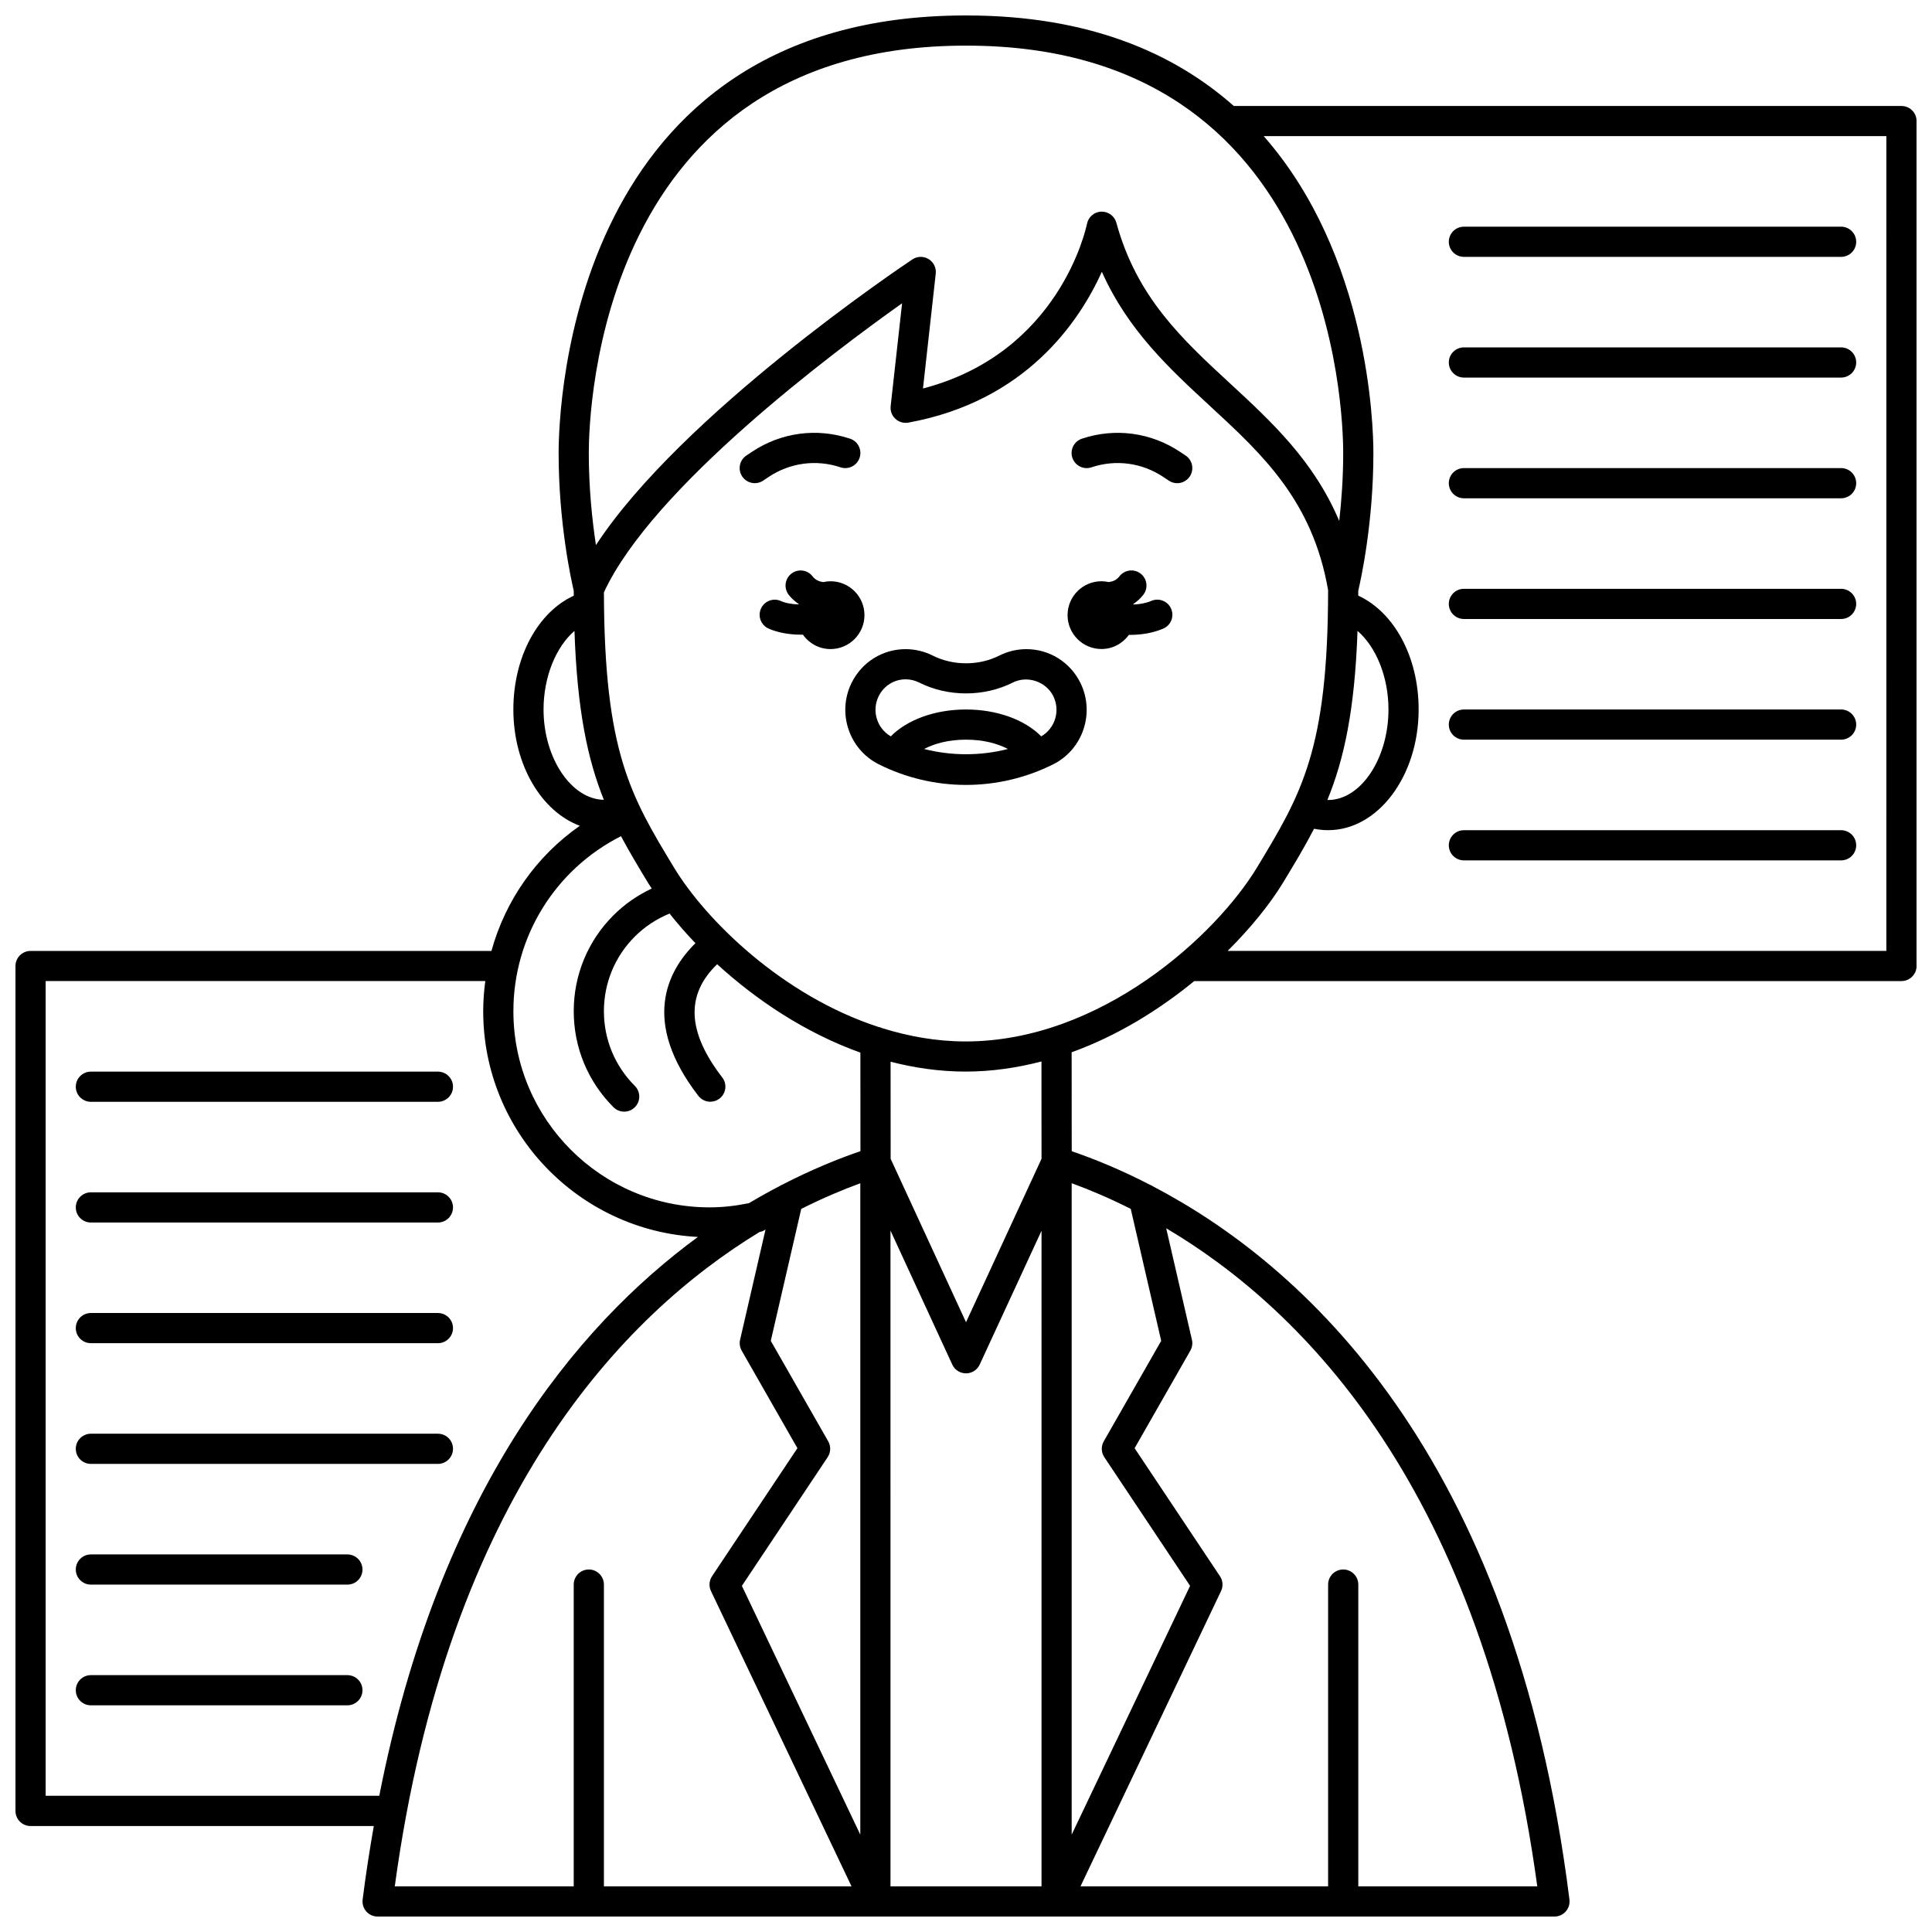 <?xml version="1.0" encoding="UTF-8"?>
<!-- Uploaded to: SVG Repo, www.svgrepo.com, Generator: SVG Repo Mixer Tools -->
<svg width="800px" height="800px" version="1.1" viewBox="144 144 512 512" xmlns="http://www.w3.org/2000/svg">
 <defs>
  <clipPath id="a">
   <path d="m148.09 148.09h503.81v503.81h-503.81z"/>
  </clipPath>
 </defs>
 <path d="m449.12 303.24c-1.473 0.629-3.129 0.895-4.738 0.969-0.016-0.043-0.023-0.09-0.039-0.133 0.98-0.684 1.891-1.469 2.656-2.465 1.344-1.75 1.016-4.258-0.734-5.606s-4.262-1.02-5.606 0.734c-0.758 0.988-1.754 1.375-2.824 1.52-0.625-0.141-1.273-0.223-1.938-0.223-4.957 0-8.98 4.023-8.98 8.98s4.023 8.98 8.98 8.98c3.008 0 5.648-1.492 7.281-3.758 0.09 0 0.168 0.016 0.25 0.016 2.941 0 6.059-0.473 8.84-1.664 2.031-0.871 2.973-3.223 2.102-5.25s-3.227-2.973-5.25-2.102z"/>
 <path d="m373.09 307.02c0-4.957-4.023-8.98-8.98-8.98-0.668 0-1.312 0.082-1.938 0.223-1.066-0.145-2.062-0.531-2.824-1.52-1.344-1.754-3.859-2.082-5.606-0.734-1.75 1.344-2.082 3.856-0.734 5.606 0.766 0.996 1.676 1.781 2.66 2.465-0.012 0.031-0.02 0.066-0.031 0.102-1.691-0.059-3.383-0.32-4.695-0.906-2.019-0.906-4.383 0-5.281 2.019-0.898 2.016 0.004 4.379 2.019 5.281 2.59 1.16 5.723 1.625 8.742 1.625 0.121 0 0.23-0.016 0.352-0.02 1.625 2.312 4.297 3.832 7.34 3.832 4.953-0.012 8.977-4.035 8.977-8.992z"/>
 <path d="m415.99 316.03c-2.461 0-4.934 0.586-7.16 1.703-5.414 2.731-12.227 2.738-17.684-0.012-2.215-1.109-4.68-1.691-7.141-1.691-6.102 0-11.582 3.414-14.316 8.914-3.926 7.926-0.723 17.609 7.148 21.582 7.133 3.59 15.141 5.488 23.164 5.488s16.031-1.898 23.16-5.492c7.867-3.965 11.07-13.656 7.137-21.602-2.734-5.481-8.219-8.891-14.309-8.891zm-27.098 26.457c2.719-1.422 6.473-2.469 11.109-2.469 4.633 0 8.391 1.043 11.109 2.469-7.25 1.863-14.973 1.859-22.219 0zm31.039-3.344c-4.324-4.394-11.684-7.121-19.93-7.121-8.25 0-15.609 2.731-19.934 7.121-3.672-2.121-5.125-6.785-3.207-10.652 1.363-2.754 4.102-4.465 7.144-4.465 1.223 0 2.449 0.293 3.547 0.84 7.664 3.863 17.246 3.856 24.867 0.012 3.879-1.945 8.797-0.246 10.711 3.602 1.926 3.879 0.469 8.551-3.199 10.664z"/>
 <g clip-path="url(#a)">
  <path d="m647.91 172.09h-176.94c-15.859-14.059-38.484-23.992-70.828-23.992h-0.281c-104.79 0-107.82 104.09-107.82 115.96 0 18.539 3.312 33.543 4 36.461 0 0.469 0.016 0.879 0.016 1.344-9.559 4.402-16.012 16.273-16.012 30.168 0 14.695 7.481 27.074 17.621 30.809-11.477 8.004-19.73 19.75-23.426 33.168h-122.14c-2.207 0-4 1.793-4 4v223.91c0 2.211 1.793 4 4 4h90.957c-1.098 6.305-2.113 12.754-2.957 19.496-0.145 1.137 0.211 2.277 0.973 3.144 0.75 0.855 1.844 1.348 2.992 1.348h131.93 0.008 0.008 47.98 0.008 0.008 131.94c1.148 0 2.238-0.492 3-1.352 0.758-0.863 1.113-2.008 0.973-3.144-14.867-118.91-71.285-168.63-110.51-189.09-0.207-0.148-0.438-0.242-0.672-0.352-7.75-3.996-14.82-6.871-20.719-8.883l-0.023-26.219c12.254-4.43 23.27-11.316 32.488-18.867l187.43-0.004c2.207 0 4-1.793 4-4l-0.004-223.91c0-2.207-1.789-3.996-3.996-3.996zm-248.05-15.996h0.281c97.016 0 99.82 96.91 99.82 107.96 0 6.59-0.457 12.734-1.051 18-6.754-15.941-17.945-26.293-28.863-36.379-12.762-11.781-24.82-22.906-30.199-42.652-0.488-1.789-2.141-2.973-3.988-2.938-1.852 0.059-3.418 1.387-3.789 3.199-0.301 1.457-7.422 34.273-43.473 43.672l3.383-30.441c0.172-1.543-0.566-3.051-1.895-3.856-1.332-0.816-3.008-0.777-4.297 0.09-2.715 1.812-61.184 41.043-83.859 75.707-0.957-6.312-1.895-14.918-1.895-24.402 0-11.051 2.805-107.96 99.824-107.96zm0 263.9c-7.652 0-15.031-1.336-22.051-3.519-0.305-0.156-0.637-0.238-0.98-0.312-25.508-8.289-45.816-28.383-54.191-42.219-11.516-19.027-18.488-30.609-18.594-72.969 12.887-27.828 60.723-63.625 79.016-76.598l-3.027 27.246c-0.141 1.254 0.324 2.504 1.246 3.363 0.918 0.859 2.203 1.234 3.441 1.012 31.078-5.648 45.289-26.703 51.285-39.969 6.906 15.488 17.91 25.648 28.617 35.531 14.012 12.934 27.238 25.164 31.34 48.844-0.039 42.383-7.082 54.043-18.875 73.539-10.781 17.805-41.27 46.051-77.227 46.051zm20.152 223.91h-40.023l-0.004-173.79 16.383 35.52c0.652 1.414 2.07 2.32 3.633 2.32 1.559 0 2.977-0.906 3.629-2.324l16.383-35.465zm-56.527-117.94-15.219-26.629 8.07-34.965c5.707-2.867 11-5.098 15.652-6.793v172.62l-31.379-65.93 22.73-34.098c0.84-1.27 0.895-2.894 0.145-4.207zm140.27-214.77c4.894 4.211 8.203 12.148 8.203 20.82 0 13.004-7.324 23.992-15.992 23.992-0.062 0-0.129-0.02-0.195-0.02 4.41-10.754 7.254-23.809 7.984-44.793zm-215.71 20.82c0-8.668 3.309-16.605 8.195-20.816 0.711 20.996 3.484 34.066 7.789 44.75-8.539-0.082-15.984-10.953-15.984-23.934zm20.523 33.582c2.191 4.109 4.609 8.133 7.238 12.477 0.273 0.453 0.617 0.938 0.91 1.395-3.734 1.762-7.188 4.133-10.129 7.074-6.801 6.793-10.543 15.832-10.543 25.441 0 9.609 3.742 18.648 10.539 25.445 0.781 0.781 1.805 1.172 2.828 1.172s2.047-0.391 2.828-1.172c1.562-1.562 1.562-4.09 0-5.652-5.289-5.285-8.199-12.316-8.199-19.793 0-7.477 2.91-14.504 8.195-19.793 2.637-2.637 5.789-4.688 9.207-6.09 2.023 2.562 4.305 5.203 6.856 7.856-7.566 7.449-14.355 20.84 0.77 40.453 0.789 1.023 1.973 1.559 3.168 1.559 0.852 0 1.711-0.27 2.438-0.832 1.75-1.348 2.074-3.859 0.727-5.606-9.305-12.066-9.742-21.91-1.348-30 10.168 9.301 23.176 18.137 37.957 23.422l0.016 26.117c-5.918 2.019-13.008 4.902-20.773 8.91-0.227 0.105-0.453 0.199-0.656 0.344-2.637 1.375-5.34 2.875-8.113 4.523-3.418 0.707-6.926 1.117-10.453 1.117-28.66 0-51.98-23.32-51.98-51.98 0-19.754 11.082-37.578 28.52-46.387zm-152.47 254.31v-215.92h116.51c-0.348 2.629-0.555 5.293-0.555 7.996 0 32.035 25.262 58.203 56.898 59.82-32.383 23.73-68.629 67.609-84.441 148.1zm189.23-149.44c0.102-0.023 0.199-0.027 0.301-0.051 0.461-0.109 0.863-0.324 1.238-0.562l-6.738 29.199c-0.223 0.98-0.074 2.008 0.426 2.883l14.766 25.848-22.621 33.926c-0.781 1.172-0.887 2.668-0.285 3.934l37.246 78.254h-65.621v-79.969c0-2.211-1.793-4-4-4-2.207 0-4 1.789-4 4v79.969h-47.422c14.066-103.41 60.484-151.4 96.711-173.43zm206.06 173.43h-47.426v-79.969c0-2.211-1.793-4-4-4-2.207 0-4 1.789-4 4v79.969h-65.621l37.246-78.25c0.605-1.266 0.5-2.762-0.285-3.934l-22.621-33.926 14.766-25.848c0.5-0.875 0.652-1.902 0.426-2.883l-6.82-29.555c36.445 21.574 84.051 69.418 98.336 174.39zm-107.73-179.54 8.07 34.977-15.219 26.629c-0.75 1.316-0.695 2.938 0.145 4.203l22.73 34.098-31.379 65.93v-172.63c4.652 1.695 9.949 3.926 15.652 6.797zm-23.645-13.262-20.008 43.312-19.977-43.316-0.016-25.723c6.379 1.637 13.012 2.613 19.848 2.613 6.934 0 13.668-0.996 20.137-2.68zm223.89-55.102h-174.56c6.348-6.312 11.402-12.676 14.727-18.16 3-4.953 5.738-9.492 8.168-14.207 1.23 0.25 2.473 0.379 3.723 0.379 13.23 0 23.992-14.352 23.992-31.988 0-13.898-6.453-25.766-16.012-30.168 0-0.461 0.02-0.875 0.02-1.344 0.688-2.918 4-17.922 4-36.461 0-7.547-1.266-52.32-29.066-83.969h165.01z"/>
 </g>
 <path d="m456.72 263.74c-7.723-5.144-17.199-6.418-26-3.484-2.094 0.699-3.231 2.961-2.531 5.059 0.695 2.094 2.969 3.238 5.059 2.531 6.445-2.152 13.383-1.223 19.031 2.547l1.477 0.984c0.68 0.457 1.453 0.672 2.215 0.672 1.293 0 2.559-0.625 3.332-1.781 1.227-1.836 0.73-4.32-1.105-5.547z"/>
 <path d="m347.71 270.39c5.652-3.766 12.586-4.695 19.035-2.547 2.09 0.707 4.359-0.438 5.059-2.531 0.699-2.094-0.434-4.359-2.531-5.059-8.793-2.93-18.273-1.668-26 3.484l-1.477 0.984c-1.836 1.227-2.332 3.707-1.105 5.547 0.773 1.152 2.039 1.777 3.332 1.777 0.766 0 1.535-0.215 2.215-0.672z"/>
 <path d="m260.05 427.99h-91.965c-2.207 0-4 1.789-4 4 0 2.211 1.793 4 4 4h91.965c2.207 0 4-1.789 4-4 0-2.215-1.793-4-4-4z"/>
 <path d="m260.05 459.98h-91.965c-2.207 0-4 1.789-4 4 0 2.211 1.793 4 4 4h91.965c2.207 0 4-1.789 4-4 0-2.215-1.793-4-4-4z"/>
 <path d="m260.05 491.96h-91.965c-2.207 0-4 1.789-4 4 0 2.211 1.793 4 4 4h91.965c2.207 0 4-1.789 4-4 0-2.215-1.793-4-4-4z"/>
 <path d="m260.05 523.95h-91.965c-2.207 0-4 1.789-4 4s1.793 4 4 4h91.965c2.207 0 4-1.789 4-4 0-2.215-1.793-4-4-4z"/>
 <path d="m236.06 555.94h-67.973c-2.207 0-4 1.789-4 4 0 2.211 1.793 4 4 4h67.973c2.207 0 4-1.789 4-4 0-2.215-1.789-4-4-4z"/>
 <path d="m236.06 587.93h-67.973c-2.207 0-4 1.789-4 4 0 2.211 1.793 4 4 4h67.973c2.207 0 4-1.789 4-4 0-2.211-1.789-4-4-4z"/>
 <path d="m531.95 212.07h99.961c2.207 0 4-1.793 4-4 0-2.207-1.793-4-4-4l-99.961 0.004c-2.207 0-4 1.793-4 4 0 2.203 1.793 3.996 4 3.996z"/>
 <path d="m531.95 244.06h99.961c2.207 0 4-1.793 4-4 0-2.207-1.793-4-4-4h-99.961c-2.207 0-4 1.793-4 4 0 2.207 1.793 4 4 4z"/>
 <path d="m531.95 276.05h99.961c2.207 0 4-1.793 4-4s-1.793-4-4-4h-99.961c-2.207 0-4 1.793-4 4s1.793 4 4 4z"/>
 <path d="m531.95 308.04h99.961c2.207 0 4-1.793 4-4 0-2.207-1.793-4-4-4h-99.961c-2.207 0-4 1.793-4 4 0 2.207 1.793 4 4 4z"/>
 <path d="m531.95 340.02h99.961c2.207 0 4-1.793 4-4s-1.793-4-4-4l-99.961 0.004c-2.207 0-4 1.793-4 4 0 2.207 1.793 3.996 4 3.996z"/>
 <path d="m531.95 372.01h99.961c2.207 0 4-1.793 4-4 0-2.207-1.793-4-4-4l-99.961 0.004c-2.207 0-4 1.793-4 4s1.793 3.996 4 3.996z"/>
</svg>
